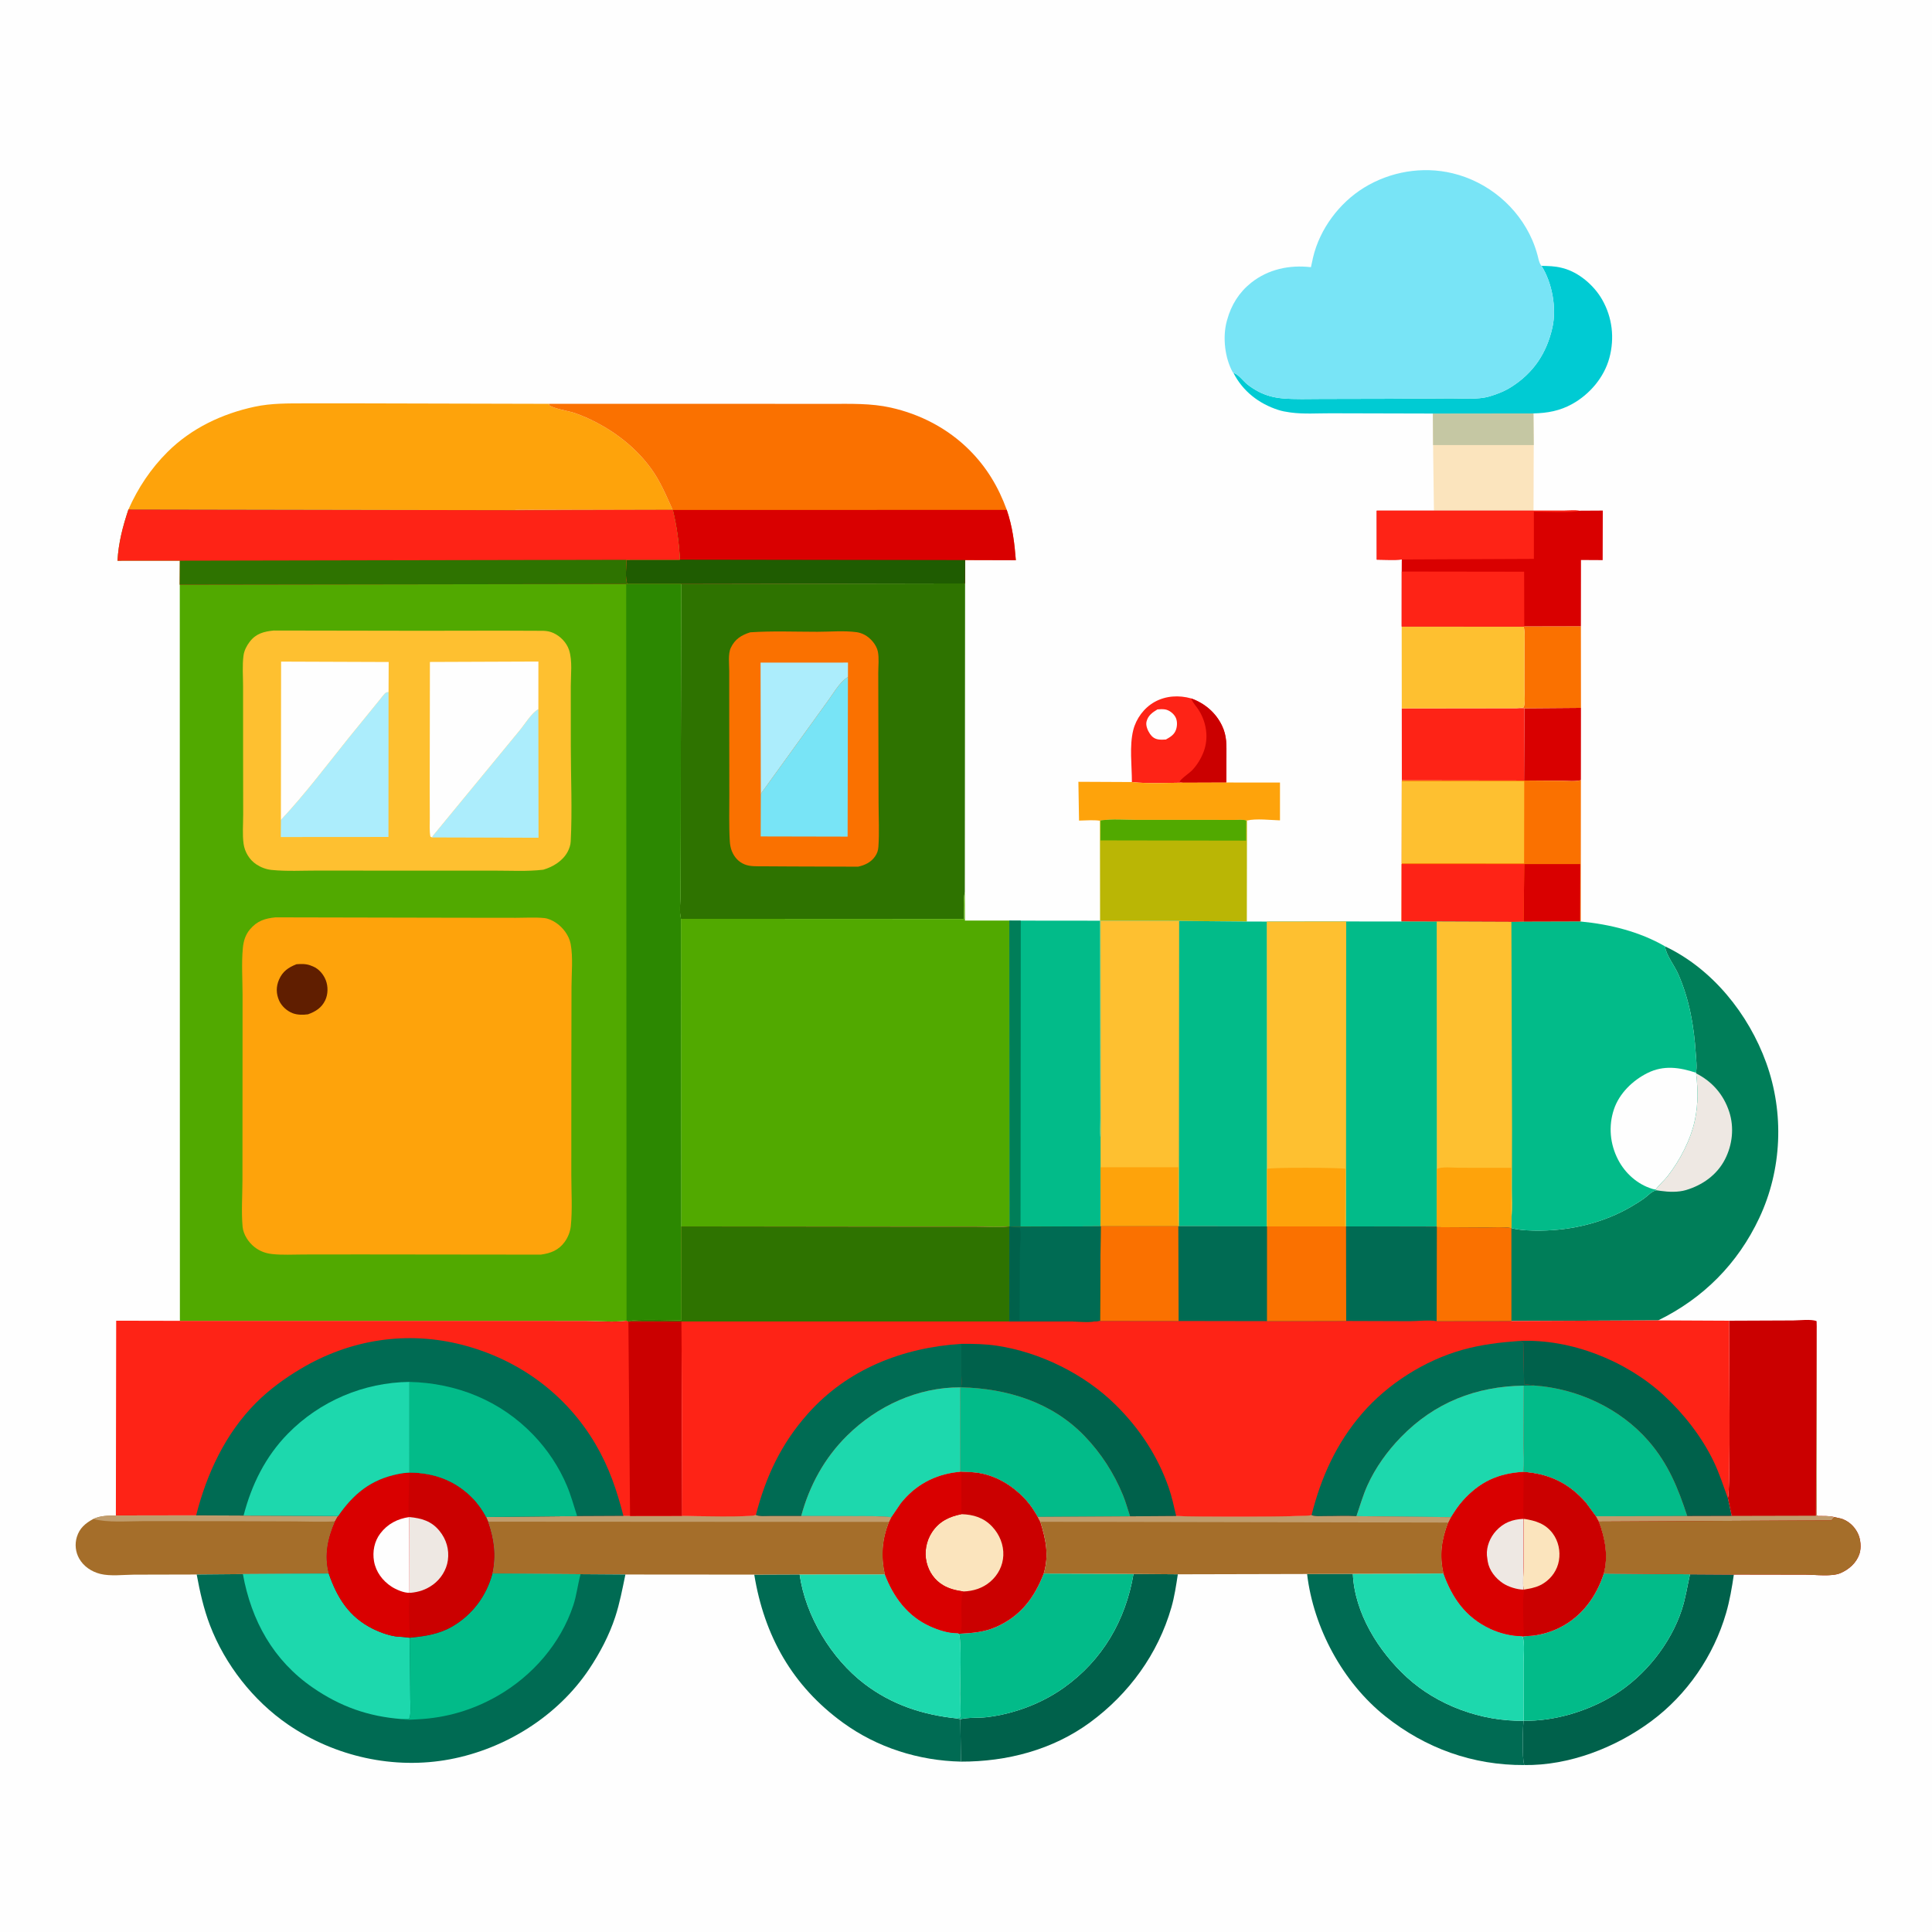 <svg version="1.1" xmlns="http://www.w3.org/2000/svg" style="display: block;" viewBox="0 0 2048 2048" width="1024" height="1024">
<path transform="translate(0,0)" fill="rgb(254,254,254)" d="M -0 -0 L 2048 0 L 2048 2048 L -0 2048 L -0 -0 z"/>
<path transform="translate(0,0)" fill="rgb(217,0,0)" d="M 1615.92 750.84 L 1675.89 750.373 L 1675.81 826.985 C 1669.85 828.681 1662.04 827.699 1655.85 827.678 L 1615.57 827.376 L 1615.92 750.84 z"/>
<path transform="translate(0,0)" fill="rgb(250,113,0)" d="M 1615.79 663.949 L 1675.82 663.818 L 1675.89 750.373 L 1615.92 750.84 L 1607.48 750.756 L 1615 749.916 C 1617.13 746.522 1615.91 734.399 1615.92 729.826 L 1615.96 687.661 C 1615.96 680.174 1616.82 671.431 1615.2 664.159 L 1615.79 663.949 z"/>
<path transform="translate(0,0)" fill="rgb(254,35,22)" d="M 1199.85 828.999 C 1199.88 811.605 1197.07 790.876 1201.28 774 C 1204.35 761.71 1212.72 750.365 1223.8 744.157 C 1235.72 737.474 1249.77 736.685 1262.74 740.368 C 1277.09 745.526 1288.84 755.468 1295.45 769.383 C 1300.67 780.393 1300.08 789.971 1300.08 801.762 L 1300 829.49 L 1254.63 829.658 C 1236.66 829.782 1217.68 830.959 1199.85 828.999 z"/>
<path transform="translate(0,0)" fill="rgb(254,254,254)" d="M 1226.94 751.99 C 1229.52 751.787 1232.44 751.589 1235 752.006 C 1239.37 752.718 1243.81 756.161 1245.96 759.991 C 1248.1 763.808 1248.03 769.066 1246.74 773.149 C 1244.98 778.722 1240.72 781.196 1235.89 783.921 C 1233.32 784.049 1230.64 784.244 1228.09 783.857 C 1224.04 783.242 1221.38 781.339 1219.06 778.009 C 1216.67 774.571 1214.26 769.044 1215.39 764.787 C 1217.1 758.314 1221.57 755.258 1226.94 751.99 z"/>
<path transform="translate(0,0)" fill="rgb(203,0,0)" d="M 1262.74 740.368 C 1277.09 745.526 1288.84 755.468 1295.45 769.383 C 1300.67 780.393 1300.08 789.971 1300.08 801.762 L 1300 829.49 L 1254.63 829.658 L 1250.5 828.721 C 1250.93 826.194 1261.11 819.277 1263.73 816.5 C 1269.04 810.877 1273.11 804.22 1275.87 797.008 C 1281.46 782.428 1278.97 765.961 1270.81 752.86 C 1268.24 748.738 1265.11 745.949 1263.14 741.333 L 1262.74 740.368 z"/>
<path transform="translate(0,0)" fill="rgb(254,163,11)" d="M 1199.85 828.999 C 1217.68 830.959 1236.66 829.782 1254.63 829.658 L 1300 829.49 L 1356.84 829.518 L 1356.84 869.625 C 1346.57 869.318 1331.73 867.481 1321.84 869.803 L 1320.99 869.77 C 1317.6 868.583 1312.24 869.17 1308.56 869.164 L 1280.35 869.131 L 1204.45 869.114 C 1192.15 869.12 1178.79 867.973 1166.69 869.731 L 1165.98 870.018 C 1158.97 868.953 1150.94 869.798 1143.81 869.873 L 1143.14 828.728 L 1199.85 828.999 z"/>
<path transform="translate(0,0)" fill="rgb(254,35,22)" d="M 1607.48 750.756 L 1615.92 750.84 L 1615.57 827.376 L 1486.01 827.197 L 1485.94 750.912 L 1607.48 750.756 z"/>
<path transform="translate(0,0)" fill="rgb(251,228,189)" d="M 1518.9 438.378 L 1625.54 438.243 L 1625.84 471.822 L 1625.59 541.308 L 1520.02 541.344 L 1519.12 471.827 L 1518.9 438.378 z"/>
<path transform="translate(0,0)" fill="rgb(197,199,163)" d="M 1518.9 438.378 L 1625.54 438.243 L 1625.84 471.822 L 1519.12 471.827 L 1518.9 438.378 z"/>
<path transform="translate(0,0)" fill="rgb(254,192,48)" d="M 1485.85 664.09 L 1615.2 664.159 C 1616.82 671.431 1615.96 680.174 1615.96 687.661 L 1615.92 729.826 C 1615.91 734.399 1617.13 746.522 1615 749.916 L 1607.48 750.756 L 1485.94 750.912 L 1485.85 664.09 z"/>
<path transform="translate(0,0)" fill="rgb(0,107,83)" d="M 799.541 1669.16 L 847.644 1668.97 C 853.747 1712.8 881.206 1758.16 916.238 1784.88 C 945.399 1807.13 978.084 1817.8 1014.2 1821.58 L 1018.01 1822.41 L 1018.65 1867.39 C 973.848 1866.37 930.02 1852.58 893.606 1826.13 C 839.861 1787.1 810.096 1733.98 799.541 1669.16 z"/>
<path transform="translate(0,0)" fill="rgb(0,97,75)" d="M 1791.49 1668.8 L 1837.95 1669.09 C 1835.93 1682.86 1833.6 1696.61 1829.71 1710 C 1816.52 1755.38 1788.4 1796.34 1750.45 1824.5 C 1712.57 1852.6 1663.45 1871.68 1615.8 1871.02 C 1614.15 1864.83 1614.37 1857.62 1614.31 1851.22 C 1614.24 1842.14 1614.18 1833.09 1615.05 1824.05 C 1648.02 1824.69 1683.66 1813.78 1711.53 1796.49 C 1743.73 1776.52 1770.8 1742.65 1782.7 1706.63 C 1786.87 1693.98 1788.52 1681.62 1791.49 1668.8 z"/>
<path transform="translate(0,0)" fill="rgb(0,97,75)" d="M 1201.57 1668.44 L 1248.54 1668.83 C 1246.75 1680.68 1245.01 1692.46 1241.7 1704 C 1227.53 1753.31 1196.7 1795.59 1155.5 1825.82 C 1115.78 1854.96 1067.36 1867.52 1018.65 1867.39 L 1018.01 1822.41 C 1026.46 1820.35 1037.02 1821.31 1045.85 1820.28 C 1074.63 1816.89 1103.9 1805.94 1127.53 1789.16 C 1168.71 1759.92 1193.16 1717.7 1201.57 1668.44 z"/>
<path transform="translate(0,0)" fill="rgb(0,107,83)" d="M 1385.57 1668.51 L 1434.08 1668.32 C 1435.97 1710.09 1461.22 1750.34 1491.3 1777.98 C 1523.97 1807.99 1570.73 1824.91 1615.05 1824.05 C 1614.18 1833.09 1614.24 1842.14 1614.31 1851.22 C 1614.37 1857.62 1614.15 1864.83 1615.8 1871.02 C 1561.26 1871.34 1511.11 1853.32 1468.42 1819.25 C 1423.37 1783.29 1392.32 1725.63 1385.57 1668.51 z"/>
<path transform="translate(0,0)" fill="rgb(0,203,211)" d="M 1634.01 281.805 C 1641.16 281.999 1648.04 282.046 1655 283.811 L 1656.82 284.262 C 1673.7 288.656 1689.74 302.552 1698.3 317.506 C 1709.15 336.45 1711.67 358.362 1706.01 379.382 C 1700.44 400.051 1685.12 418.026 1666.51 428.308 C 1653.4 435.551 1640.32 437.887 1625.54 438.243 L 1518.9 438.378 L 1410.12 438.101 C 1396.67 438.081 1382.06 439.087 1368.76 437.341 L 1367 437.091 C 1362.89 436.54 1359.04 435.824 1355.09 434.56 C 1334.46 427.946 1317.52 414.783 1307.57 395.422 C 1312.04 395.968 1318.37 404.409 1322.33 407.544 C 1325.91 410.376 1329.92 412.89 1333.94 415.039 C 1341.75 419.209 1350.42 421.472 1359.2 422.264 C 1372.79 423.488 1386.79 422.891 1400.44 422.88 L 1468.57 422.734 L 1537.77 422.306 C 1550.86 422.204 1566.36 423.897 1578.97 420.189 C 1587.08 417.803 1594.82 414.76 1602 410.211 C 1625.63 395.243 1639.58 374.253 1645.63 347.111 C 1650.22 326.477 1645.38 299.692 1634.01 281.805 z"/>
<path transform="translate(0,0)" fill="rgb(29,216,173)" d="M 847.644 1668.97 L 938.055 1668.9 C 947.144 1692.79 962.142 1713.19 986.029 1723.91 C 994.749 1727.82 1005.33 1731.31 1014.97 1731.17 L 1016.32 1731.89 C 1019.62 1736.55 1017.72 1787.36 1017.78 1795.84 C 1017.83 1803.22 1018.76 1811.72 1017.89 1819 L 1017.5 1820.86 L 1014.2 1821.58 C 978.084 1817.8 945.399 1807.13 916.238 1784.88 C 881.206 1758.16 853.747 1712.8 847.644 1668.97 z"/>
<path transform="translate(0,0)" fill="rgb(165,110,42)" d="M 207.932 1606.32 L 258.207 1606.55 L 358.392 1607.05 L 355.147 1612.74 C 347.332 1630.74 343.439 1648.67 348.533 1668.06 L 257.472 1668.62 L 208.513 1669.05 L 142.084 1669.21 C 131.015 1669.29 116.881 1671.07 106.3 1668.4 C 97.026 1666.06 88.585 1660.47 83.853 1652 C 80.022 1645.15 79.171 1636.88 81.42 1629.39 C 84.267 1619.92 90.496 1614.7 98.854 1610.19 C 106.479 1606.53 114.555 1606.71 122.829 1606.46 L 207.932 1606.32 z"/>
<path transform="translate(0,0)" fill="rgb(192,156,108)" d="M 207.932 1606.32 L 258.207 1606.55 L 358.392 1607.05 L 355.147 1612.74 C 341.023 1613.52 326.484 1612.82 312.319 1612.77 L 228.906 1612.49 L 150.747 1612.48 C 134.582 1612.47 114.443 1614.28 98.854 1610.19 C 106.479 1606.53 114.555 1606.71 122.829 1606.46 L 207.932 1606.32 z"/>
<path transform="translate(0,0)" fill="rgb(186,182,5)" d="M 1166.69 869.731 C 1178.79 867.973 1192.15 869.12 1204.45 869.114 L 1280.35 869.131 L 1308.56 869.164 C 1312.24 869.17 1317.6 868.583 1320.99 869.77 L 1321.84 869.803 L 1321.69 976.885 L 1249.94 976.213 L 1166.65 975.996 L 1166.82 1133.92 L 1166.88 1182.1 C 1166.89 1190.21 1167.54 1198.92 1166.68 1206.96 C 1165.75 1200.02 1166.48 1191.84 1166.43 1184.75 L 1166.32 1137.66 L 1166.12 975.98 L 1165.98 870.018 L 1166.69 869.731 z"/>
<path transform="translate(0,0)" fill="rgb(81,169,0)" d="M 1166.69 869.731 C 1178.79 867.973 1192.15 869.12 1204.45 869.114 L 1280.35 869.131 L 1308.56 869.164 C 1312.24 869.17 1317.6 868.583 1320.99 869.77 L 1320.93 891.111 L 1166.59 890.851 L 1166.69 869.731 z"/>
<path transform="translate(0,0)" fill="rgb(2,187,137)" d="M 1700.14 1667.98 L 1791.49 1668.8 C 1788.52 1681.62 1786.87 1693.98 1782.7 1706.63 C 1770.8 1742.65 1743.73 1776.52 1711.53 1796.49 C 1683.66 1813.78 1648.02 1824.69 1615.05 1824.05 L 1615 1763.83 C 1614.98 1755.23 1616.46 1743.01 1614.11 1734.88 C 1617.5 1734.07 1621.7 1734.33 1625.23 1733.89 C 1635.1 1732.64 1645 1729.63 1653.87 1725.13 C 1677.18 1713.3 1692.18 1692.36 1700.14 1667.98 z"/>
<path transform="translate(0,0)" fill="rgb(2,187,137)" d="M 1106.43 1668 L 1201.57 1668.44 C 1193.16 1717.7 1168.71 1759.92 1127.53 1789.16 C 1103.9 1805.94 1074.63 1816.89 1045.85 1820.28 C 1037.02 1821.31 1026.46 1820.35 1018.01 1822.41 L 1014.2 1821.58 L 1017.5 1820.86 L 1017.89 1819 C 1018.76 1811.72 1017.83 1803.22 1017.78 1795.84 C 1017.72 1787.36 1019.62 1736.55 1016.32 1731.89 C 1030.06 1731.19 1043.31 1730.28 1056.08 1724.59 C 1081.92 1713.1 1096.44 1693.75 1106.43 1668 z"/>
<path transform="translate(0,0)" fill="rgb(29,216,173)" d="M 1434.08 1668.32 L 1530.21 1667.98 C 1539.68 1694.19 1553.97 1714.58 1579.85 1726.58 C 1590.15 1731.35 1601.45 1734.08 1612.79 1734.37 L 1614.11 1734.88 C 1616.46 1743.01 1614.98 1755.23 1615 1763.83 L 1615.05 1824.05 C 1570.73 1824.91 1523.97 1807.99 1491.3 1777.98 C 1461.22 1750.34 1435.97 1710.09 1434.08 1668.32 z"/>
<path transform="translate(0,0)" fill="rgb(203,0,0)" d="M 1018.09 1559.91 C 1025.03 1560.26 1032.26 1560.33 1039.1 1561.6 C 1058.22 1565.17 1074.88 1575.96 1087.8 1590.22 C 1092.71 1595.64 1096.52 1601.6 1100.1 1607.95 L 1102.8 1613.15 C 1108.73 1631.9 1112.14 1648.77 1106.43 1668 C 1096.44 1693.75 1081.92 1713.1 1056.08 1724.59 C 1043.31 1730.28 1030.06 1731.19 1016.32 1731.89 L 1014.97 1731.17 C 1005.33 1731.31 994.749 1727.82 986.029 1723.91 C 962.142 1713.19 947.144 1692.79 938.055 1668.9 C 933.619 1649.28 935.12 1632.04 942.33 1613.31 L 944.838 1608.28 L 954.729 1593.69 C 969.982 1574.34 990.71 1563.14 1015.06 1560.42 L 1018.09 1559.91 z"/>
<path transform="translate(0,0)" fill="rgb(251,228,189)" d="M 1019.15 1605.08 C 1031.87 1605.47 1042.73 1608.7 1051.77 1618.3 C 1059.53 1626.54 1064.09 1637.62 1063.55 1649 C 1063.05 1659.73 1057.98 1669.57 1049.87 1676.55 C 1041.67 1683.61 1031.88 1686.66 1021.17 1687.04 C 1013.59 1685.96 1006.31 1684.31 999.659 1680.34 C 990.642 1674.96 984.728 1666.34 982.255 1656.2 C 979.632 1645.45 981.82 1633.56 987.896 1624.3 C 995.459 1612.77 1006.13 1607.66 1019.15 1605.08 z"/>
<path transform="translate(0,0)" fill="rgb(217,0,0)" d="M 944.838 1608.28 L 954.729 1593.69 C 969.982 1574.34 990.71 1563.14 1015.06 1560.42 L 1019.19 1561.5 L 1019.06 1562.98 L 1019.15 1605.08 C 1006.13 1607.66 995.459 1612.77 987.896 1624.3 C 981.82 1633.56 979.632 1645.45 982.255 1656.2 C 984.728 1666.34 990.642 1674.96 999.659 1680.34 C 1006.31 1684.31 1013.59 1685.96 1021.17 1687.04 C 1016.99 1699.54 1020.69 1716.66 1018.85 1730 C 1017.51 1730.52 1016.4 1730.84 1014.97 1731.17 C 1005.33 1731.31 994.749 1727.82 986.029 1723.91 C 962.142 1713.19 947.144 1692.79 938.055 1668.9 C 933.619 1649.28 935.12 1632.04 942.33 1613.31 L 944.838 1608.28 z"/>
<path transform="translate(0,0)" fill="rgb(203,0,0)" d="M 1614.82 1560.21 C 1642.09 1562 1663.39 1572.18 1681.38 1593 L 1691.87 1607.3 L 1694.91 1612.94 C 1701.49 1630.47 1705.11 1649.48 1700.14 1667.98 C 1692.18 1692.36 1677.18 1713.3 1653.87 1725.13 C 1645 1729.63 1635.1 1732.64 1625.23 1733.89 C 1621.7 1734.33 1617.5 1734.07 1614.11 1734.88 L 1612.79 1734.37 C 1601.45 1734.08 1590.15 1731.35 1579.85 1726.58 C 1553.97 1714.58 1539.68 1694.19 1530.21 1667.98 C 1525.74 1648.66 1528.11 1632.34 1535.08 1613.98 L 1538.1 1608.24 C 1541.87 1602.14 1545.7 1596.24 1550.5 1590.88 C 1568.57 1570.72 1588 1561.8 1614.82 1560.21 z"/>
<path transform="translate(0,0)" fill="rgb(251,228,189)" d="M 1615.73 1610.06 C 1627.84 1612.02 1638.16 1615.1 1645.9 1625.43 C 1652.03 1633.62 1654.24 1644.28 1652.52 1654.31 C 1650.85 1664.1 1645.01 1672.6 1636.78 1678.04 C 1631.24 1681.71 1625.96 1683.2 1619.5 1684.29 L 1615.73 1685 L 1614.97 1685.07 C 1614.09 1677.34 1614.92 1668.47 1614.93 1660.63 L 1614.97 1610.03 L 1615.73 1610.06 z"/>
<path transform="translate(0,0)" fill="rgb(217,0,0)" d="M 1614.82 1560.21 C 1615.46 1571.81 1614.73 1583.58 1614.81 1595.21 C 1614.84 1599.92 1614.32 1605.58 1615.73 1610.06 L 1614.97 1610.03 L 1614.93 1660.63 C 1614.92 1668.47 1614.09 1677.34 1614.97 1685.07 L 1615.73 1685 C 1613.8 1696.23 1614.73 1708.93 1614.83 1720.33 C 1614.86 1724.59 1615.51 1729.31 1614.82 1733.48 L 1612.79 1734.37 C 1601.45 1734.08 1590.15 1731.35 1579.85 1726.58 C 1553.97 1714.58 1539.68 1694.19 1530.21 1667.98 C 1525.74 1648.66 1528.11 1632.34 1535.08 1613.98 L 1538.1 1608.24 C 1541.87 1602.14 1545.7 1596.24 1550.5 1590.88 C 1568.57 1570.72 1588 1561.8 1614.82 1560.21 z"/>
<path transform="translate(0,0)" fill="rgb(238,232,227)" d="M 1614.97 1685.07 C 1607.97 1685 1598.88 1682.1 1593.13 1678.28 C 1585.36 1673.1 1578.7 1664.83 1577.09 1655.4 L 1576.87 1654 L 1576.18 1648.81 C 1575.53 1639.43 1579.62 1629.61 1585.88 1622.77 C 1593.92 1613.99 1603.26 1610.58 1614.97 1610.03 L 1614.93 1660.63 C 1614.92 1668.47 1614.09 1677.34 1614.97 1685.07 z"/>
<path transform="translate(0,0)" fill="rgb(165,110,42)" d="M 723.037 1606.9 C 733.065 1607.09 797.282 1608.57 801.278 1605.93 C 805.585 1607.73 811.387 1607 816.038 1607.02 L 849.285 1607 L 906.096 1607.14 C 919.018 1607.18 931.981 1606.83 944.838 1608.28 L 942.33 1613.31 C 935.12 1632.04 933.619 1649.28 938.055 1668.9 L 847.644 1668.97 L 799.541 1669.16 L 662.954 1669.05 L 615.475 1668.72 L 522.016 1668.04 C 526.217 1648.59 523.882 1631.67 517.433 1613.05 L 515.324 1608.1 L 611.778 1607.11 L 660.825 1606.87 L 667.876 1606.98 L 723.037 1606.9 z"/>
<path transform="translate(0,0)" fill="rgb(192,156,108)" d="M 723.037 1606.9 C 733.065 1607.09 797.282 1608.57 801.278 1605.93 C 805.585 1607.73 811.387 1607 816.038 1607.02 L 849.285 1607 L 906.096 1607.14 C 919.018 1607.18 931.981 1606.83 944.838 1608.28 L 942.33 1613.31 L 517.433 1613.05 L 515.324 1608.1 L 611.778 1607.11 L 660.825 1606.87 L 667.876 1606.98 L 723.037 1606.9 z"/>
<path transform="translate(0,0)" fill="rgb(165,110,42)" d="M 1390.29 1606.1 C 1394.62 1607.73 1400.19 1607.07 1404.8 1607.09 C 1415.72 1607.14 1426.99 1606.52 1437.87 1607.17 L 1538.1 1608.24 L 1535.08 1613.98 C 1528.11 1632.34 1525.74 1648.66 1530.21 1667.98 L 1434.08 1668.32 L 1385.57 1668.51 L 1248.54 1668.83 L 1201.57 1668.44 L 1106.43 1668 C 1112.14 1648.77 1108.73 1631.9 1102.8 1613.15 L 1100.1 1607.95 L 1197.92 1607.34 L 1246.77 1607 C 1260.02 1608.01 1386.45 1608.14 1390.29 1606.1 z"/>
<path transform="translate(0,0)" fill="rgb(192,156,108)" d="M 1390.29 1606.1 C 1394.62 1607.73 1400.19 1607.07 1404.8 1607.09 C 1415.72 1607.14 1426.99 1606.52 1437.87 1607.17 L 1538.1 1608.24 L 1535.08 1613.98 L 1102.8 1613.15 L 1100.1 1607.95 L 1197.92 1607.34 L 1246.77 1607 C 1260.02 1608.01 1386.45 1608.14 1390.29 1606.1 z"/>
<path transform="translate(0,0)" fill="rgb(217,0,0)" d="M 1520.02 541.344 L 1625.59 541.308 L 1658.16 541.328 C 1663.14 541.331 1668.85 540.772 1673.76 541.366 L 1699.02 541.227 L 1698.9 593.755 L 1675.91 593.629 L 1675.82 663.818 L 1615.79 663.949 L 1615.2 664.159 L 1485.85 664.09 L 1485.88 605.87 L 1485.95 593.072 C 1477.38 593.959 1468.08 593.234 1459.43 593.236 L 1459.38 541.349 L 1520.02 541.344 z"/>
<path transform="translate(0,0)" fill="rgb(254,35,22)" d="M 1485.88 605.87 L 1615.65 606.046 L 1615.79 663.949 L 1615.2 664.159 L 1485.85 664.09 L 1485.88 605.87 z"/>
<path transform="translate(0,0)" fill="rgb(254,35,22)" d="M 1520.02 541.344 L 1625.59 541.308 L 1658.16 541.328 C 1663.14 541.331 1668.85 540.772 1673.76 541.366 C 1670.16 543.858 1633.23 542.309 1625.96 542.319 L 1625.97 592.449 L 1485.95 593.072 C 1477.38 593.959 1468.08 593.234 1459.43 593.236 L 1459.38 541.349 L 1520.02 541.344 z"/>
<path transform="translate(0,0)" fill="rgb(250,113,0)" d="M 1615.57 827.376 L 1655.85 827.678 C 1662.04 827.699 1669.85 828.681 1675.81 826.985 L 1675.67 976.856 L 1674.95 976.864 L 1615.06 977.03 L 1602.14 977.236 L 1523.01 976.929 L 1485.67 976.816 L 1485.75 915.973 L 1485.81 915.193 L 1485.95 828.098 L 1486.01 827.197 L 1615.57 827.376 z"/>
<path transform="translate(0,0)" fill="rgb(217,0,0)" d="M 1615.8 915.957 L 1675.15 915.954 L 1674.95 976.864 L 1615.06 977.03 L 1615.8 915.957 z"/>
<path transform="translate(0,0)" fill="rgb(254,35,22)" d="M 1485.75 915.973 L 1615.8 915.957 L 1615.06 977.03 L 1602.14 977.236 L 1523.01 976.929 L 1485.67 976.816 L 1485.75 915.973 z"/>
<path transform="translate(0,0)" fill="rgb(254,192,48)" d="M 1485.95 828.098 L 1615.76 828.038 L 1615.61 915.258 L 1485.81 915.193 L 1485.95 828.098 z"/>
<path transform="translate(0,0)" fill="rgb(2,187,137)" d="M 1069.9 975.851 L 1082.05 975.898 L 1166.12 975.98 L 1166.32 1137.66 L 1166.43 1184.75 C 1166.48 1191.84 1165.75 1200.02 1166.68 1206.96 L 1166.69 1237.35 L 1166.77 1299.95 L 1081.81 1300.37 L 1071.08 1300.37 L 1070.05 1300.11 L 1069.9 975.851 z"/>
<path transform="translate(0,0)" fill="rgb(0,126,89)" d="M 1069.9 975.851 L 1082.05 975.898 L 1081.81 1300.37 L 1071.08 1300.37 L 1070.05 1300.11 L 1069.9 975.851 z"/>
<path transform="translate(0,0)" fill="rgb(203,0,0)" d="M 1832.88 1400.01 L 1900.86 1399.73 C 1907.08 1399.7 1920.35 1398.05 1925.68 1400.5 L 1925.81 1406.62 L 1925.94 1564.05 L 1925.82 1595.75 C 1925.81 1598.66 1925.05 1604.5 1926.36 1606.99 C 1932.29 1607.09 1938.71 1606.66 1944.47 1608.17 L 1951.14 1609.65 C 1959.05 1611.81 1965.55 1617.74 1969.2 1625 C 1972.4 1631.36 1973.36 1640.69 1970.98 1647.48 C 1967.67 1656.95 1960 1663.62 1951.02 1667.54 C 1941.88 1671.53 1924.44 1669.23 1914.28 1669.22 L 1837.95 1669.09 L 1791.49 1668.8 L 1700.14 1667.98 C 1705.11 1649.48 1701.49 1630.47 1694.91 1612.94 L 1691.87 1607.3 L 1788.54 1607.04 L 1835.63 1606.91 L 1831.54 1588.01 C 1834.79 1583.07 1832.74 1420.71 1832.88 1400.01 z"/>
<path transform="translate(0,0)" fill="rgb(192,156,108)" d="M 1835.63 1606.91 L 1924.94 1606.71 L 1925.72 1407.93 L 1925.81 1406.62 L 1925.94 1564.05 L 1925.82 1595.75 C 1925.81 1598.66 1925.05 1604.5 1926.36 1606.99 C 1932.29 1607.09 1938.71 1606.66 1944.47 1608.17 L 1941.5 1611.57 L 1694.91 1612.94 L 1691.87 1607.3 L 1788.54 1607.04 L 1835.63 1606.91 z"/>
<path transform="translate(0,0)" fill="rgb(165,110,42)" d="M 1944.47 1608.17 L 1951.14 1609.65 C 1959.05 1611.81 1965.55 1617.74 1969.2 1625 C 1972.4 1631.36 1973.36 1640.69 1970.98 1647.48 C 1967.67 1656.95 1960 1663.62 1951.02 1667.54 C 1941.88 1671.53 1924.44 1669.23 1914.28 1669.22 L 1837.95 1669.09 L 1791.49 1668.8 L 1700.14 1667.98 C 1705.11 1649.48 1701.49 1630.47 1694.91 1612.94 L 1941.5 1611.57 L 1944.47 1608.17 z"/>
<path transform="translate(0,0)" fill="rgb(0,126,89)" d="M 1764.92 1003.14 C 1815.23 1026.92 1853.6 1074.99 1872.24 1126.53 C 1891.48 1179.77 1889.03 1239.91 1864.85 1291.21 C 1842.06 1339.58 1805.67 1376.18 1757.75 1399.65 L 1602.15 1400.34 L 1602.09 1301.85 C 1612.15 1304.38 1623.18 1304.58 1633.51 1304.48 C 1666.6 1304.15 1700.57 1295.89 1729.21 1279.07 C 1734.03 1276.25 1738.86 1273.27 1743.37 1269.98 C 1747.06 1267.27 1751.33 1262.3 1755.95 1261.75 L 1755.07 1260.95 C 1758.61 1255.97 1763.87 1251.68 1767.72 1246.74 C 1780.94 1229.79 1792.32 1207.92 1796.71 1186.83 C 1800.08 1170.67 1799.9 1154.12 1797.9 1137.76 L 1797.8 1137.15 C 1799.09 1130.92 1797.95 1122.62 1797.54 1116.28 C 1795.68 1087.31 1790.71 1059.21 1778.96 1032.5 C 1774.9 1023.29 1766.26 1012.81 1764.92 1003.14 z"/>
<path transform="translate(0,0)" fill="rgb(238,232,227)" d="M 1797.9 1137.76 C 1815.01 1146.5 1827.02 1160.15 1833.03 1178.5 C 1838.48 1195.11 1836.47 1213.59 1828.51 1229.02 C 1819.99 1245.55 1804.58 1256.4 1787.05 1261.56 C 1778.94 1263.95 1768.81 1263.6 1760.5 1262.41 L 1755.95 1261.75 L 1755.07 1260.95 C 1758.61 1255.97 1763.87 1251.68 1767.72 1246.74 C 1780.94 1229.79 1792.32 1207.92 1796.71 1186.83 C 1800.08 1170.67 1799.9 1154.12 1797.9 1137.76 z"/>
<path transform="translate(0,0)" fill="rgb(254,163,11)" d="M 136.134 540.092 C 146.136 517.363 159.971 496.63 177.587 479.101 C 202.86 453.952 235.334 438.595 269.94 431.15 C 287.633 427.343 305.731 427.625 323.724 427.584 L 383.658 427.586 L 582.587 428.074 L 582.049 429.242 C 584.49 432.683 603.725 435.889 608.985 437.727 C 617.108 440.565 624.856 443.928 632.47 447.94 C 654.934 459.778 675.172 476.05 690.15 496.667 C 699.969 510.183 705.959 524.78 712.78 539.837 L 595.494 540.126 L 561.951 540.281 C 556.345 540.339 549.996 539.862 544.489 540.827 L 136.134 540.092 z"/>
<path transform="translate(0,0)" fill="rgb(2,187,137)" d="M 1166.68 1206.96 C 1167.54 1198.92 1166.89 1190.21 1166.88 1182.1 L 1166.82 1133.92 L 1166.65 975.996 L 1249.94 976.213 L 1321.69 976.885 L 1342.88 976.9 L 1343.1 1239.04 L 1343.08 1300.05 L 1249.69 1299.94 L 1249.08 1299.97 L 1166.77 1299.95 L 1166.69 1237.35 L 1166.68 1206.96 z"/>
<path transform="translate(0,0)" fill="rgb(254,192,48)" d="M 1166.68 1206.96 C 1167.54 1198.92 1166.89 1190.21 1166.88 1182.1 L 1166.82 1133.92 L 1166.65 975.996 L 1249.94 976.213 L 1249.69 1299.94 L 1249.08 1299.97 L 1166.77 1299.95 L 1166.69 1237.35 L 1166.68 1206.96 z"/>
<path transform="translate(0,0)" fill="rgb(254,163,11)" d="M 1166.69 1237.35 L 1248.98 1237.31 L 1248.9 1278.37 C 1248.89 1285.48 1248.39 1292.91 1249.08 1299.97 L 1166.77 1299.95 L 1166.69 1237.35 z"/>
<path transform="translate(0,0)" fill="rgb(2,187,137)" d="M 1485.67 976.816 L 1523.01 976.929 L 1523.16 1239.03 L 1523.05 1300.23 L 1426.84 1300.04 L 1425.84 1300.07 L 1343.08 1300.05 L 1343.1 1239.04 L 1342.88 976.9 L 1427.02 976.777 L 1485.67 976.816 z"/>
<path transform="translate(0,0)" fill="rgb(254,192,48)" d="M 1342.88 976.9 L 1427.02 976.777 L 1426.84 1300.04 L 1425.84 1300.07 L 1343.08 1300.05 L 1343.1 1239.04 L 1342.88 976.9 z"/>
<path transform="translate(0,0)" fill="rgb(254,163,11)" d="M 1343.1 1239.04 C 1348.56 1237.29 1423.42 1237.72 1426.23 1239 L 1425.84 1300.07 L 1343.08 1300.05 L 1343.1 1239.04 z"/>
<path transform="translate(0,0)" fill="rgb(120,228,246)" d="M 1307.57 395.422 L 1307.03 395.082 C 1298.37 379.817 1295.88 357.598 1300.36 340.744 L 1300.85 339 C 1305.12 323.358 1313.49 309.909 1326.2 299.788 C 1344.35 285.324 1366.95 280.589 1389.64 283.225 L 1391.9 272.892 C 1398.97 242.816 1419.65 215.13 1445.82 198.999 C 1473.6 181.875 1507.85 175.995 1539.76 183.672 C 1577.16 192.671 1609.04 219.208 1624.32 254.555 C 1626.54 259.697 1628.37 265.12 1629.85 270.526 C 1630.73 273.747 1631.31 277.842 1633.17 280.614 L 1634.01 281.805 C 1645.38 299.692 1650.22 326.477 1645.63 347.111 C 1639.58 374.253 1625.63 395.243 1602 410.211 C 1594.82 414.76 1587.08 417.803 1578.97 420.189 C 1566.36 423.897 1550.86 422.204 1537.77 422.306 L 1468.57 422.734 L 1400.44 422.88 C 1386.79 422.891 1372.79 423.488 1359.2 422.264 C 1350.42 421.472 1341.75 419.209 1333.94 415.039 C 1329.92 412.89 1325.91 410.376 1322.33 407.544 C 1318.37 404.409 1312.04 395.968 1307.57 395.422 z"/>
<path transform="translate(0,0)" fill="rgb(250,113,0)" d="M 582.587 428.074 L 813.652 428.082 L 880.518 428.111 C 901.821 428.126 923.158 427.397 944.097 432.046 C 975.52 439.022 1004.65 454.16 1027.48 476.918 C 1045.87 495.254 1058.39 516.214 1067.22 540.505 C 1073.27 558.392 1075.36 575.088 1076.84 593.852 L 1023.11 593.703 L 1023.03 618.464 L 722.059 619.001 L 664.894 618.996 C 662.477 613.568 663.995 599.655 664.032 593.404 L 720.118 593.346 L 720.765 593.271 C 719.701 575.276 717.507 558.127 713.237 540.584 L 544.489 540.827 C 549.996 539.862 556.345 540.339 561.951 540.281 L 595.494 540.126 L 712.78 539.837 C 705.959 524.78 699.969 510.183 690.15 496.667 C 675.172 476.05 654.934 459.778 632.47 447.94 C 624.856 443.928 617.108 440.565 608.985 437.727 C 603.725 435.889 584.49 432.683 582.049 429.242 L 582.587 428.074 z"/>
<path transform="translate(0,0)" fill="rgb(217,0,0)" d="M 1067.22 540.505 C 1073.27 558.392 1075.36 575.088 1076.84 593.852 L 1023.11 593.703 L 1023.03 618.464 L 722.059 619.001 L 664.894 618.996 C 662.477 613.568 663.995 599.655 664.032 593.404 L 720.118 593.346 L 720.765 593.271 C 719.701 575.276 717.507 558.127 713.237 540.584 L 1067.22 540.505 z"/>
<path transform="translate(0,0)" fill="rgb(31,92,1)" d="M 720.765 593.271 L 1023.11 593.703 L 1023.03 618.464 L 722.059 619.001 L 664.894 618.996 C 662.477 613.568 663.995 599.655 664.032 593.404 L 720.118 593.346 L 720.765 593.271 z"/>
<path transform="translate(0,0)" fill="rgb(2,187,137)" d="M 1674.95 976.864 L 1675.67 976.856 C 1706.11 979.68 1738.32 987.639 1764.92 1003.14 C 1766.26 1012.81 1774.9 1023.29 1778.96 1032.5 C 1790.71 1059.21 1795.68 1087.31 1797.54 1116.28 C 1797.95 1122.62 1799.09 1130.92 1797.8 1137.15 L 1797.9 1137.76 C 1799.9 1154.12 1800.08 1170.67 1796.71 1186.83 C 1792.32 1207.92 1780.94 1229.79 1767.72 1246.74 C 1763.87 1251.68 1758.61 1255.97 1755.07 1260.95 L 1755.95 1261.75 C 1751.33 1262.3 1747.06 1267.27 1743.37 1269.98 C 1738.86 1273.27 1734.03 1276.25 1729.21 1279.07 C 1700.57 1295.89 1666.6 1304.15 1633.51 1304.48 C 1623.18 1304.58 1612.15 1304.38 1602.09 1301.85 C 1593.42 1300.34 1583.71 1301.17 1574.9 1301.13 L 1523.13 1300.84 L 1523.05 1300.23 L 1523.16 1239.03 L 1523.01 976.929 L 1602.14 977.236 L 1615.06 977.03 L 1674.95 976.864 z"/>
<path transform="translate(0,0)" fill="rgb(254,254,254)" d="M 1755.07 1260.95 C 1753.67 1260.83 1752.62 1260.59 1751.27 1260.17 C 1735.73 1255.4 1722.75 1243.76 1715.31 1229.45 C 1706.67 1212.83 1704.87 1193.87 1710.8 1176.02 C 1716.46 1159 1730.77 1145.2 1746.56 1137.37 C 1763.64 1128.89 1780.54 1131.43 1797.8 1137.15 L 1797.9 1137.76 C 1799.9 1154.12 1800.08 1170.67 1796.71 1186.83 C 1792.32 1207.92 1780.94 1229.79 1767.72 1246.74 C 1763.87 1251.68 1758.61 1255.97 1755.07 1260.95 z"/>
<path transform="translate(0,0)" fill="rgb(254,192,48)" d="M 1523.01 976.929 L 1602.14 977.236 L 1602.83 1197.11 L 1602.68 1259.95 C 1602.64 1269.69 1603.5 1280.58 1602.21 1290.2 L 1602.09 1301.85 C 1593.42 1300.34 1583.71 1301.17 1574.9 1301.13 L 1523.13 1300.84 L 1523.05 1300.23 L 1523.16 1239.03 L 1523.01 976.929 z"/>
<path transform="translate(0,0)" fill="rgb(254,163,11)" d="M 1523.16 1239.03 C 1529.04 1236.46 1540.39 1237.89 1547.05 1237.88 L 1601.95 1237.96 L 1601.84 1270.79 C 1601.82 1277.12 1601.28 1283.95 1602.21 1290.2 L 1602.09 1301.85 C 1593.42 1300.34 1583.71 1301.17 1574.9 1301.13 L 1523.13 1300.84 L 1523.05 1300.23 L 1523.16 1239.03 z"/>
<path transform="translate(0,0)" fill="rgb(0,107,83)" d="M 433.987 1560.95 C 459.797 1561.11 482.357 1569.15 500.703 1587.79 C 506.539 1593.72 511.557 1600.68 515.324 1608.1 L 517.433 1613.05 C 523.882 1631.67 526.217 1648.59 522.016 1668.04 L 615.475 1668.72 L 662.954 1669.05 C 659.808 1684.18 656.981 1699.31 652.165 1714.03 C 645.829 1733.4 635.853 1752.36 624.56 1769.25 C 591.182 1819.17 535.757 1853.8 477.039 1864.91 C 417.67 1876.14 354.857 1862.09 305.165 1827.97 C 268.417 1802.74 238.512 1764.47 222.592 1722.89 C 215.908 1705.43 211.878 1687.39 208.513 1669.05 L 257.472 1668.62 L 348.533 1668.06 C 343.439 1648.67 347.332 1630.74 355.147 1612.74 L 358.392 1607.05 L 360.824 1603.63 C 378.15 1579.74 397.734 1566.25 427.154 1561.58 L 433.987 1560.95 z"/>
<path transform="translate(0,0)" fill="rgb(29,216,173)" d="M 348.533 1668.06 C 357.436 1693.78 370.175 1714.2 395.412 1726.65 C 404.376 1731.07 415.645 1734.99 425.668 1735.14 L 434.3 1736.09 L 434.933 1801.79 C 434.93 1806.1 436.009 1818.98 433.5 1822.01 L 425.477 1822.26 C 390.271 1819.51 360.711 1809.03 331.555 1788.94 C 289.637 1760.05 266.46 1718.01 257.472 1668.62 L 348.533 1668.06 z"/>
<path transform="translate(0,0)" fill="rgb(2,187,137)" d="M 522.016 1668.04 L 615.475 1668.72 L 615.209 1669.67 C 612.309 1680.27 611.246 1691.07 607.754 1701.63 C 594.353 1742.16 564.485 1776.44 527.642 1797.6 C 501.436 1812.65 473.432 1820.95 443.283 1822.51 C 437.501 1822.8 431.157 1823.53 425.477 1822.26 L 433.5 1822.01 C 436.009 1818.98 434.93 1806.1 434.933 1801.79 L 434.3 1736.09 C 450.327 1734.53 465.48 1732.35 479.652 1724.05 C 500.839 1711.65 515.688 1691.68 522.016 1668.04 z"/>
<path transform="translate(0,0)" fill="rgb(203,0,0)" d="M 433.987 1560.95 C 459.797 1561.11 482.357 1569.15 500.703 1587.79 C 506.539 1593.72 511.557 1600.68 515.324 1608.1 L 517.433 1613.05 C 523.882 1631.67 526.217 1648.59 522.016 1668.04 C 515.688 1691.68 500.839 1711.65 479.652 1724.05 C 465.48 1732.35 450.327 1734.53 434.3 1736.09 L 425.668 1735.14 C 415.645 1734.99 404.376 1731.07 395.412 1726.65 C 370.175 1714.2 357.436 1693.78 348.533 1668.06 C 343.439 1648.67 347.332 1630.74 355.147 1612.74 L 358.392 1607.05 L 360.824 1603.63 C 378.15 1579.74 397.734 1566.25 427.154 1561.58 L 433.987 1560.95 z"/>
<path transform="translate(0,0)" fill="rgb(238,232,227)" d="M 433.931 1608.13 C 446.885 1609.4 457.397 1612.33 465.933 1622.89 C 473.178 1631.85 476.335 1642.58 474.754 1654 C 473.349 1664.15 467.206 1673.86 458.954 1679.82 C 451.444 1685.24 444.052 1687.64 434.86 1688.5 L 434.021 1688.42 L 433.931 1608.13 z"/>
<path transform="translate(0,0)" fill="rgb(217,0,0)" d="M 358.392 1607.05 L 360.824 1603.63 C 378.15 1579.74 397.734 1566.25 427.154 1561.58 L 433.865 1562.5 L 433.103 1591.51 C 433.093 1597.06 432.718 1602.69 433.931 1608.13 L 434.021 1688.42 L 434.86 1688.5 L 434.681 1689.46 C 432.806 1700.55 433.804 1713.68 433.945 1725 C 433.961 1726.26 434.61 1732.79 434.254 1733.5 C 434.005 1734 433.418 1734.24 433 1734.61 L 425.668 1735.14 C 415.645 1734.99 404.376 1731.07 395.412 1726.65 C 370.175 1714.2 357.436 1693.78 348.533 1668.06 C 343.439 1648.67 347.332 1630.74 355.147 1612.74 L 358.392 1607.05 z"/>
<path transform="translate(0,0)" fill="rgb(254,254,254)" d="M 433.931 1608.13 L 434.021 1688.42 C 428.259 1688.68 419.765 1684.98 415 1681.88 C 405.556 1675.74 398.46 1666.26 396.48 1655.02 C 394.68 1644.8 396.794 1633.88 403.123 1625.55 C 410.884 1615.33 421.379 1609.96 433.931 1608.13 z"/>
<path transform="translate(0,0)" fill="rgb(46,115,0)" d="M 1023.03 618.464 L 1022.74 945.457 L 1022.58 946.277 C 1021.01 955.132 1021.93 965.143 1021.97 974.147 L 721.816 974.002 C 719.94 967.025 721.239 956.87 721.226 949.575 L 721.524 882.573 L 722.059 619.001 L 1023.03 618.464 z"/>
<path transform="translate(0,0)" fill="rgb(250,113,0)" d="M 795.353 670.258 C 818.807 668.712 842.868 669.705 866.39 669.709 C 879.848 669.711 894.891 668.355 908.132 670.139 C 910.886 670.51 914.064 671.61 916.5 672.917 C 922.841 676.319 929.069 683.442 930.571 690.677 C 931.969 697.407 931.001 706.21 930.997 713.127 L 931.104 761.192 L 931.318 851.264 C 931.35 866.619 932.198 882.533 931.128 897.826 C 930.865 901.593 929.787 904.676 927.652 907.79 C 923.361 914.048 916.774 917.175 909.592 918.721 L 839.014 918.488 L 808.253 918.312 C 802.033 918.243 795.346 918.677 789.489 916.353 C 782.927 913.748 778.437 908.722 775.796 902.244 C 774.441 898.922 773.825 895.104 773.61 891.54 C 772.633 875.392 773.148 858.86 773.117 842.681 L 773.015 757.369 L 773.004 711.316 C 773.003 704.165 771.612 693.262 774.663 686.764 C 779.053 677.416 785.924 673.241 795.353 670.258 z"/>
<path transform="translate(0,0)" fill="rgb(172,237,252)" d="M 806.49 842.46 L 806.223 702.404 L 898.911 702.352 L 898.853 717.707 C 890.24 722.45 882.237 736.971 876.147 745 L 807.211 840.5 C 806.8 841.105 806.67 841.777 806.49 842.46 z"/>
<path transform="translate(0,0)" fill="rgb(120,228,246)" d="M 806.49 842.46 C 806.67 841.777 806.8 841.105 807.211 840.5 L 876.147 745 C 882.237 736.971 890.24 722.45 898.853 717.707 L 898.506 886.853 L 806.364 886.659 L 806.49 842.46 z"/>
<path transform="translate(0,0)" fill="rgb(81,169,0)" d="M 721.816 974.002 L 1021.97 974.147 C 1021.93 965.143 1021.01 955.132 1022.58 946.277 L 1022.74 945.457 L 1022.86 975.82 L 1069.9 975.851 L 1070.05 1300.11 C 1058.98 1301.46 1046.43 1300.4 1035.18 1300.42 L 959.53 1300.39 L 722.023 1300.1 L 721.816 974.002 z"/>
<path transform="translate(0,0)" fill="rgb(254,35,22)" d="M 122.829 1606.46 L 123.151 1399.99 L 190.696 1400.13 L 523.727 1400.11 L 620.665 1400.17 C 634.55 1400.2 650.599 1401.86 664.159 1400.02 L 666.12 1400.87 L 666.837 1400.59 L 722.448 1400.81 L 723.037 1606.9 L 667.876 1606.98 L 660.825 1606.87 L 611.778 1607.11 L 515.324 1608.1 C 511.557 1600.68 506.539 1593.72 500.703 1587.79 C 482.357 1569.15 459.797 1561.11 433.987 1560.95 L 427.154 1561.58 C 397.734 1566.25 378.15 1579.74 360.824 1603.63 L 358.392 1607.05 L 258.207 1606.55 L 207.932 1606.32 L 122.829 1606.46 z"/>
<path transform="translate(0,0)" fill="rgb(203,0,0)" d="M 666.837 1400.59 L 722.448 1400.81 L 723.037 1606.9 L 667.876 1606.98 L 666.12 1400.87 L 666.837 1400.59 z"/>
<path transform="translate(0,0)" fill="rgb(0,107,83)" d="M 207.932 1606.32 C 219.139 1562.14 238.89 1519.61 271.5 1486.95 C 285.575 1472.86 301.77 1461.1 318.86 1450.93 C 371.116 1419.83 431.276 1410.38 490.292 1425.66 C 549.945 1441.11 600.356 1477.95 631.538 1531.3 C 645.656 1555.45 653.96 1579.93 660.825 1606.87 L 611.778 1607.11 L 515.324 1608.1 C 511.557 1600.68 506.539 1593.72 500.703 1587.79 C 482.357 1569.15 459.797 1561.11 433.987 1560.95 L 427.154 1561.58 C 397.734 1566.25 378.15 1579.74 360.824 1603.63 L 358.392 1607.05 L 258.207 1606.55 L 207.932 1606.32 z"/>
<path transform="translate(0,0)" fill="rgb(2,187,137)" d="M 433.97 1464.88 C 483.97 1466.02 530.553 1484.71 565.478 1521.17 C 580.398 1536.74 592.62 1555.09 600.976 1575 C 605.372 1585.47 608.278 1596.34 611.778 1607.11 L 515.324 1608.1 C 511.557 1600.68 506.539 1593.72 500.703 1587.79 C 482.357 1569.15 459.797 1561.11 433.987 1560.95 L 433.97 1464.88 z"/>
<path transform="translate(0,0)" fill="rgb(29,216,173)" d="M 258.207 1606.55 C 266.623 1573.95 281.351 1544.06 305.08 1519.85 C 339.075 1485.15 385.613 1465.43 433.97 1464.88 L 433.987 1560.95 L 427.154 1561.58 C 397.734 1566.25 378.15 1579.74 360.824 1603.63 L 358.392 1607.05 L 258.207 1606.55 z"/>
<path transform="translate(0,0)" fill="rgb(254,35,22)" d="M 1081.81 1300.37 L 1166.77 1299.95 L 1249.08 1299.97 L 1249.69 1299.94 L 1343.08 1300.05 L 1425.84 1300.07 L 1426.84 1300.04 L 1523.05 1300.23 L 1523.13 1300.84 L 1574.9 1301.13 C 1583.71 1301.17 1593.42 1300.34 1602.09 1301.85 L 1602.15 1400.34 L 1757.75 1399.65 L 1832.88 1400.01 C 1832.74 1420.71 1834.79 1583.07 1831.54 1588.01 L 1835.63 1606.91 L 1788.54 1607.04 L 1691.87 1607.3 L 1681.38 1593 C 1663.39 1572.18 1642.09 1562 1614.82 1560.21 C 1588 1561.8 1568.57 1570.72 1550.5 1590.88 C 1545.7 1596.24 1541.87 1602.14 1538.1 1608.24 L 1437.87 1607.17 C 1426.99 1606.52 1415.72 1607.14 1404.8 1607.09 C 1400.19 1607.07 1394.62 1607.73 1390.29 1606.1 C 1386.45 1608.14 1260.02 1608.01 1246.77 1607 L 1197.92 1607.34 L 1100.1 1607.95 C 1096.52 1601.6 1092.71 1595.64 1087.8 1590.22 C 1074.88 1575.96 1058.22 1565.17 1039.1 1561.6 C 1032.26 1560.33 1025.03 1560.26 1018.09 1559.91 L 1015.06 1560.42 C 990.71 1563.14 969.982 1574.34 954.729 1593.69 L 944.838 1608.28 C 931.981 1606.83 919.018 1607.18 906.096 1607.14 L 849.285 1607 L 816.038 1607.02 C 811.387 1607 805.585 1607.73 801.278 1605.93 C 797.282 1608.57 733.065 1607.09 723.037 1606.9 L 722.448 1400.81 L 666.837 1400.59 C 671.801 1397.84 713.383 1399.64 722.198 1399.66 L 722.023 1300.1 L 959.53 1300.39 L 1035.18 1300.42 C 1046.43 1300.4 1058.98 1301.46 1070.05 1300.11 L 1071.08 1300.37 L 1081.81 1300.37 z"/>
<path transform="translate(0,0)" fill="rgb(0,107,83)" d="M 801.278 1605.93 C 811.847 1564.98 828.088 1530.39 856.448 1498.5 C 898.434 1451.28 957.008 1428.46 1019.07 1424.53 L 1019.06 1457.02 C 1019.04 1461.12 1019.74 1466.77 1018.83 1470.61 L 1018.05 1470.64 C 972.898 1470.41 929.862 1490.29 897.954 1521.79 C 873.971 1545.47 858.088 1574.62 849.285 1607 L 816.038 1607.02 C 811.387 1607 805.585 1607.73 801.278 1605.93 z"/>
<path transform="translate(0,0)" fill="rgb(0,97,75)" d="M 1610.82 1421.44 C 1665.25 1419.09 1723.57 1442.26 1763.52 1478.95 C 1784.81 1498.51 1804.05 1523.19 1816.57 1549.25 C 1822.57 1561.73 1826.85 1575.01 1831.54 1588.01 L 1835.63 1606.91 L 1788.54 1607.04 C 1778.73 1577.21 1768.42 1551.62 1747.48 1527.5 C 1717.37 1492.82 1672 1471.92 1626.57 1468.73 C 1623.03 1467.69 1619.29 1468 1615.64 1467.22 L 1614.75 1423.5 L 1610.82 1421.44 z"/>
<path transform="translate(0,0)" fill="rgb(0,107,83)" d="M 1390.29 1606.1 C 1400.31 1566.13 1416.65 1529.86 1443.86 1498.37 C 1471.05 1466.89 1510.12 1442.15 1550.21 1430.88 C 1570.15 1425.28 1590.23 1422.92 1610.82 1421.44 L 1614.75 1423.5 L 1615.64 1467.22 C 1619.29 1468 1623.03 1467.69 1626.57 1468.73 L 1615.27 1468.82 C 1564.67 1469.47 1520.64 1486.8 1485.06 1523.39 C 1470.6 1538.25 1458 1555.75 1449.46 1574.69 C 1444.66 1585.32 1441.67 1596.2 1437.87 1607.17 C 1426.99 1606.52 1415.72 1607.14 1404.8 1607.09 C 1400.19 1607.07 1394.62 1607.73 1390.29 1606.1 z"/>
<path transform="translate(0,0)" fill="rgb(0,97,75)" d="M 1019.07 1424.53 C 1031.68 1424.44 1044.3 1424.65 1056.79 1426.52 C 1102.44 1433.36 1149.43 1456.53 1182.3 1488.91 C 1207.75 1513.98 1227.14 1543.14 1238.92 1577 C 1242.33 1586.79 1244.42 1596.92 1246.77 1607 L 1197.92 1607.34 C 1195.41 1599.86 1193.32 1592.02 1190.32 1584.74 C 1180.72 1561.44 1167.09 1540.33 1149.58 1522.16 C 1115.03 1486.3 1067.31 1471.75 1018.83 1470.61 C 1019.74 1466.77 1019.04 1461.12 1019.06 1457.02 L 1019.07 1424.53 z"/>
<path transform="translate(0,0)" fill="rgb(29,216,173)" d="M 849.285 1607 C 858.088 1574.62 873.971 1545.47 897.954 1521.79 C 929.862 1490.29 972.898 1470.41 1018.05 1470.64 L 1018.09 1559.91 L 1015.06 1560.42 C 990.71 1563.14 969.982 1574.34 954.729 1593.69 L 944.838 1608.28 C 931.981 1606.83 919.018 1607.18 906.096 1607.14 L 849.285 1607 z"/>
<path transform="translate(0,0)" fill="rgb(2,187,137)" d="M 1615.27 1468.82 L 1626.57 1468.73 C 1672 1471.92 1717.37 1492.82 1747.48 1527.5 C 1768.42 1551.62 1778.73 1577.21 1788.54 1607.04 L 1691.87 1607.3 L 1681.38 1593 C 1663.39 1572.18 1642.09 1562 1614.82 1560.21 C 1615.97 1550.89 1615.02 1540.37 1615.02 1530.94 L 1615.27 1468.82 z"/>
<path transform="translate(0,0)" fill="rgb(2,187,137)" d="M 1018.83 1470.61 C 1067.31 1471.75 1115.03 1486.3 1149.58 1522.16 C 1167.09 1540.33 1180.72 1561.44 1190.32 1584.74 C 1193.32 1592.02 1195.41 1599.86 1197.92 1607.34 L 1100.1 1607.95 C 1096.52 1601.6 1092.71 1595.64 1087.8 1590.22 C 1074.88 1575.96 1058.22 1565.17 1039.1 1561.6 C 1032.26 1560.33 1025.03 1560.26 1018.09 1559.91 L 1018.05 1470.64 L 1018.83 1470.61 z"/>
<path transform="translate(0,0)" fill="rgb(29,216,173)" d="M 1437.87 1607.17 C 1441.67 1596.2 1444.66 1585.32 1449.46 1574.69 C 1458 1555.75 1470.6 1538.25 1485.06 1523.39 C 1520.64 1486.8 1564.67 1469.47 1615.27 1468.82 L 1615.02 1530.94 C 1615.02 1540.37 1615.97 1550.89 1614.82 1560.21 C 1588 1561.8 1568.57 1570.72 1550.5 1590.88 C 1545.7 1596.24 1541.87 1602.14 1538.1 1608.24 L 1437.87 1607.17 z"/>
<path transform="translate(0,0)" fill="rgb(0,107,83)" d="M 1426.84 1300.04 L 1523.05 1300.23 L 1523.13 1300.84 L 1574.9 1301.13 C 1583.71 1301.17 1593.42 1300.34 1602.09 1301.85 L 1602.15 1400.34 L 1522.91 1400.52 C 1514.62 1398.99 1503.14 1400.49 1494.56 1400.52 L 1427.02 1400.29 L 1426.84 1300.04 z"/>
<path transform="translate(0,0)" fill="rgb(250,113,0)" d="M 1523.13 1300.84 L 1574.9 1301.13 C 1583.71 1301.17 1593.42 1300.34 1602.09 1301.85 L 1602.15 1400.34 L 1522.91 1400.52 L 1523.13 1300.84 z"/>
<path transform="translate(0,0)" fill="rgb(0,107,83)" d="M 1249.69 1299.94 L 1343.08 1300.05 L 1425.84 1300.07 L 1426.84 1300.04 L 1427.02 1400.29 L 1343.05 1400.48 L 1249.39 1400.32 L 1166.02 1400.22 L 1166.77 1299.95 L 1249.08 1299.97 L 1249.69 1299.94 z"/>
<path transform="translate(0,0)" fill="rgb(250,113,0)" d="M 1166.77 1299.95 L 1249.08 1299.97 L 1249.39 1400.32 L 1166.02 1400.22 L 1166.77 1299.95 z"/>
<path transform="translate(0,0)" fill="rgb(250,113,0)" d="M 1425.84 1300.07 L 1426.84 1300.04 L 1427.02 1400.29 L 1343.05 1400.48 L 1343.08 1300.05 L 1425.84 1300.07 z"/>
<path transform="translate(0,0)" fill="rgb(46,115,0)" d="M 1081.81 1300.37 L 1166.77 1299.95 L 1166.02 1400.22 L 1165.25 1400.09 C 1155.81 1401.97 1144.31 1400.79 1134.64 1400.8 L 1069.97 1400.84 L 722.448 1400.81 L 666.837 1400.59 C 671.801 1397.84 713.383 1399.64 722.198 1399.66 L 722.023 1300.1 L 959.53 1300.39 L 1035.18 1300.42 C 1046.43 1300.4 1058.98 1301.46 1070.05 1300.11 L 1071.08 1300.37 L 1081.81 1300.37 z"/>
<path transform="translate(0,0)" fill="rgb(0,107,83)" d="M 1081.81 1300.37 L 1166.77 1299.95 L 1166.02 1400.22 L 1165.25 1400.09 C 1155.81 1401.97 1144.31 1400.79 1134.64 1400.8 L 1069.97 1400.84 L 1070.05 1300.11 L 1071.08 1300.37 L 1081.81 1300.37 z"/>
<path transform="translate(0,0)" fill="rgb(0,97,75)" d="M 1070.05 1300.11 L 1071.08 1300.37 L 1072.37 1300.6 L 1081.14 1301.5 C 1082.91 1308.55 1081.15 1319.88 1081.12 1327.49 L 1080.73 1399.75 L 1136.34 1399.67 C 1145.75 1399.67 1155.94 1398.9 1165.25 1400.09 C 1155.81 1401.97 1144.31 1400.79 1134.64 1400.8 L 1069.97 1400.84 L 1070.05 1300.11 z"/>
<path transform="translate(0,0)" fill="rgb(81,169,0)" d="M 136.134 540.092 L 544.489 540.827 L 713.237 540.584 C 717.507 558.127 719.701 575.276 720.765 593.271 L 720.118 593.346 L 664.032 593.404 C 663.995 599.655 662.477 613.568 664.894 618.996 L 722.059 619.001 L 721.524 882.573 L 721.226 949.575 C 721.239 956.87 719.94 967.025 721.816 974.002 L 722.023 1300.1 L 722.198 1399.66 C 713.383 1399.64 671.801 1397.84 666.837 1400.59 L 666.12 1400.87 L 664.159 1400.02 C 650.599 1401.86 634.55 1400.2 620.665 1400.17 L 523.727 1400.11 L 190.696 1400.13 L 190.57 619.768 L 190.695 594.338 L 124.547 594.387 C 125.61 575.225 130.132 558.182 136.134 540.092 z"/>
<path transform="translate(0,0)" fill="rgb(254,35,22)" d="M 136.134 540.092 L 544.489 540.827 L 713.237 540.584 C 717.507 558.127 719.701 575.276 720.765 593.271 L 720.118 593.346 L 664.032 593.404 C 663.995 599.655 662.477 613.568 664.894 618.996 L 663.79 619.072 L 190.57 619.768 L 190.695 594.338 L 124.547 594.387 C 125.61 575.225 130.132 558.182 136.134 540.092 z"/>
<path transform="translate(0,0)" fill="rgb(46,115,0)" d="M 190.695 594.338 L 664.032 593.404 C 663.995 599.655 662.477 613.568 664.894 618.996 L 663.79 619.072 L 190.57 619.768 L 190.695 594.338 z"/>
<path transform="translate(0,0)" fill="rgb(44,136,1)" d="M 663.79 619.072 L 664.894 618.996 L 722.059 619.001 L 721.524 882.573 L 721.226 949.575 C 721.239 956.87 719.94 967.025 721.816 974.002 L 722.023 1300.1 L 722.198 1399.66 C 713.383 1399.64 671.801 1397.84 666.837 1400.59 L 666.12 1400.87 L 664.159 1400.02 L 663.79 619.072 z"/>
<path transform="translate(0,0)" fill="rgb(254,192,48)" d="M 290.104 668.385 L 446.869 668.642 L 529.914 668.509 L 576.12 668.685 C 580.018 668.882 583.082 669.408 586.668 671.033 C 594.013 674.361 600.589 681.174 603.176 688.888 C 606.989 700.258 605.036 715.581 605.052 727.549 L 605.089 791.184 C 605.088 824.553 606.71 858.738 604.979 892 C 604.781 895.809 603.523 899.526 601.74 902.885 C 596.579 912.608 586.182 918.978 575.875 921.93 C 558.937 923.939 541.005 922.88 523.941 922.905 L 432.263 922.931 L 337.632 922.835 C 321.295 922.802 304.096 923.822 287.887 922.174 C 282.077 921.583 276.498 919.441 271.635 916.207 C 264.454 911.431 259.502 903.262 258.259 894.759 C 256.807 884.821 257.807 873.383 257.781 863.295 L 257.689 795.978 L 257.67 727.702 C 257.681 717.138 256.703 705.303 258.136 694.859 C 258.865 689.553 261.515 684.426 264.757 680.21 C 271.457 671.498 279.844 669.444 290.104 668.385 z"/>
<path transform="translate(0,0)" fill="rgb(172,237,252)" d="M 458.091 887.725 C 458.766 886.054 458.371 886.671 459.469 885.316 L 550.43 774.798 C 556.078 768.132 563.3 755.888 570.691 751.753 L 570.864 888.032 L 458.091 887.725 z"/>
<path transform="translate(0,0)" fill="rgb(172,237,252)" d="M 297.775 869.177 C 323.201 842.012 346.095 811.569 369.384 782.528 L 402.372 741.982 C 404.066 740.041 407.28 735.281 409.206 734.206 C 410.001 733.762 410.991 733.842 411.883 733.659 L 411.789 887.207 L 297.637 887.293 L 297.775 869.177 z"/>
<path transform="translate(0,0)" fill="rgb(254,254,254)" d="M 297.775 869.177 L 297.988 701.33 L 412.023 701.754 L 411.883 733.659 C 410.991 733.842 410.001 733.762 409.206 734.206 C 407.28 735.281 404.066 740.041 402.372 741.982 L 369.384 782.528 C 346.095 811.569 323.201 842.012 297.775 869.177 z"/>
<path transform="translate(0,0)" fill="rgb(254,254,254)" d="M 458.091 887.725 L 456.239 886.858 C 455.077 880.537 455.621 873.607 455.606 867.193 L 455.508 834.793 L 455.728 701.707 L 570.726 701.26 L 570.691 751.753 C 563.3 755.888 556.078 768.132 550.43 774.798 L 459.469 885.316 C 458.371 886.671 458.766 886.054 458.091 887.725 z"/>
<path transform="translate(0,0)" fill="rgb(254,163,11)" d="M 292.109 972.432 L 487.842 972.842 L 547.151 972.913 C 556.917 972.931 567.261 972.218 576.933 973.184 C 581.182 973.608 585.526 975.689 589.068 977.976 C 596.593 982.836 603.249 991.664 604.914 1000.6 C 607.553 1014.76 605.839 1031.73 605.815 1046.17 L 605.639 1138.73 L 605.62 1245.58 C 605.61 1263.22 606.869 1282.11 605.087 1299.61 C 604.476 1305.61 602.111 1311.62 598.563 1316.5 C 592.092 1325.41 583.676 1328.52 573.25 1329.96 L 381.75 1329.74 L 322.053 1329.81 C 310.97 1329.82 299.347 1330.56 288.332 1329.32 C 281.484 1328.54 275.51 1326.35 270 1322.1 C 263.51 1317.1 257.896 1308.62 257.155 1300.3 C 255.735 1284.35 256.979 1267.33 257.008 1251.28 L 257.071 1151.7 L 257.123 1054.59 C 257.115 1038.27 255.904 1021.08 257.443 1004.9 C 258.141 997.554 260.132 990.968 264.938 985.223 C 272.554 976.119 280.889 973.553 292.109 972.432 z"/>
<path transform="translate(0,0)" fill="rgb(96,30,0)" d="M 314.282 1022.13 C 319.31 1021.74 324.358 1021.61 329.133 1023.41 L 330.5 1023.96 L 331.788 1024.46 C 338.087 1027.08 342.897 1032.8 345.346 1039.06 C 347.906 1045.61 347.793 1053.96 344.748 1060.34 C 340.939 1068.32 334.583 1072.29 326.503 1075.21 C 321.222 1075.9 315.43 1075.97 310.372 1074.09 C 304.372 1071.86 298.597 1066.68 295.954 1060.83 C 292.631 1053.47 292.537 1045.86 295.782 1038.42 C 299.613 1029.65 305.737 1025.51 314.282 1022.13 z"/>
</svg>